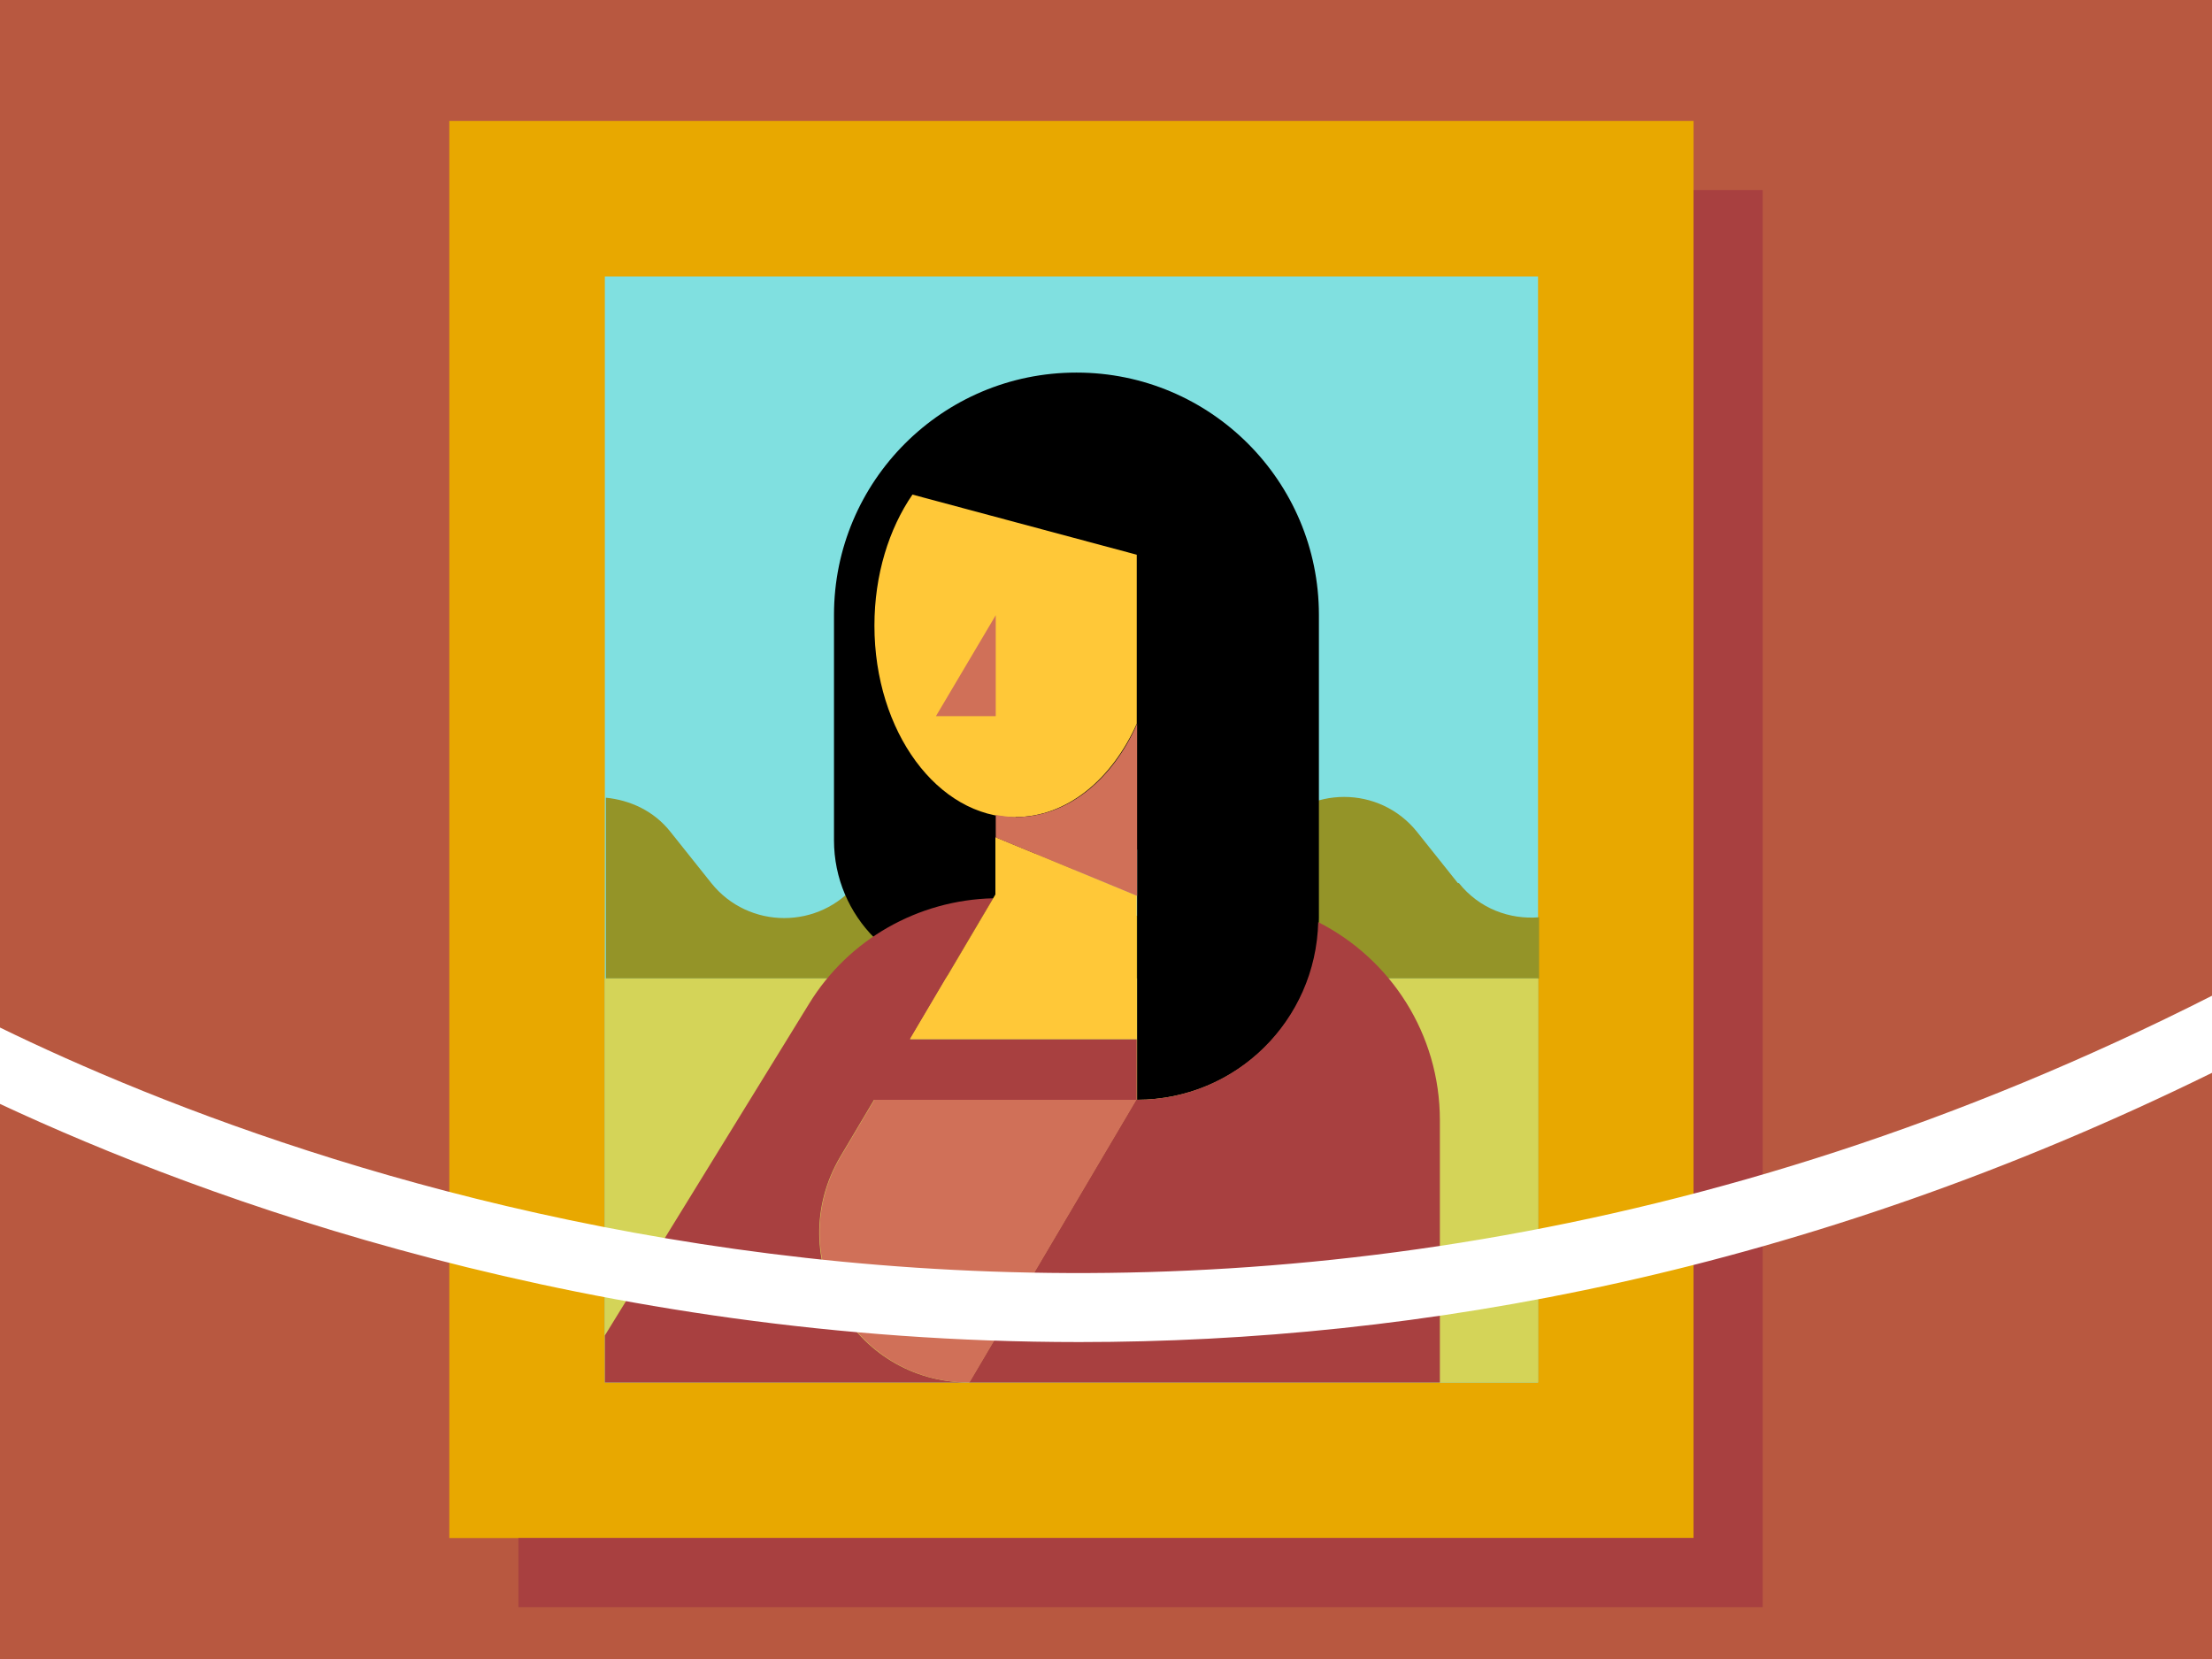 <svg xmlns="http://www.w3.org/2000/svg" viewBox="0 0 64 48">
  <rect y="0" width="64" height="48" fill="#b85840"/>
  <rect x="13" y="3.5" width="36" height="41" fill="#e8a800"/>
  <rect x="17.5" y="8" width="27" height="32" fill="#80e0e0"/>
  <path d="m42.18,25.55l-1.18-1.48c-1.08-1.35-3.14-1.35-4.22,0l-1.18,1.48c-1.08,1.35-3.14,1.35-4.22,0l-1.18-1.48c-1.08-1.35-3.14-1.35-4.22,0l-1.18,1.48c-1.08,1.35-3.14,1.35-4.22,0l-1.18-1.48c-.48-.61-1.17-.92-1.87-.99v5.23h27v-1.77c-.85.07-1.73-.25-2.32-.99Z" fill="#949428"/>
  <rect x="17.5" y="28.31" width="27" height="11.69" fill="#d4d458"/>
  <path d="m31.14,10.78c-3.87,0-7.01,3.14-7.01,7.01v6.52c0,2.21,1.79,4,4,4h.68v-3.91c.73.26,1.52.41,2.34.41.61,0,1.19-.09,1.75-.23v7.24c2.9,0,5.26-2.35,5.26-5.26v-8.77c0-3.87-3.14-7.01-7.01-7.01Z"/>
  <path d="m51,5.5v41H15v-2h34V5.5h2Zm-9.34,26.9v7.6h-24.16v-1.36l5.91-9.6c1.14-1.86,3.15-3,5.33-3.05l-2.41,4.08h6.56v1.75c2.86,0,5.18-2.29,5.25-5.14,2.09,1.06,3.52,3.23,3.52,5.73Zm-8.78-.58h-7.59l-.98,1.65c-1.7,2.89.37,6.53,3.73,6.53l4.83-8.18Z" fill="#a84040"/>
  <path d="m28.8,24.22l4.09,1.69v4.15h-6.56l2.47-4.18v-1.66Zm.58-.58c1.49,0,2.79-1.09,3.51-2.7v-4.89l-6.49-1.74c-.68.99-1.1,2.32-1.1,3.79,0,3.07,1.83,5.55,4.09,5.55Z" fill="#ffc838"/>
  <path d="m32.88,31.82l-4.83,8.18c-3.35,0-5.43-3.64-3.73-6.53l.98-1.65h7.59Zm-3.49-8.18c-.2,0-.39-.03-.58-.06v.65l4.09,1.69v-4.98c-.71,1.62-2.02,2.7-3.51,2.7Zm-2.31-2.92h1.73v-2.92l-1.73,2.92Z" fill="#d07058"/>
  <path d="m64,31.04v-2.23c-29.38,14.89-54.98,5.32-64,.92v2.21c5.89,2.75,17.09,6.89,31.23,6.89,9.78,0,20.97-1.99,32.77-7.79Z" fill="#fff"/>
</svg>